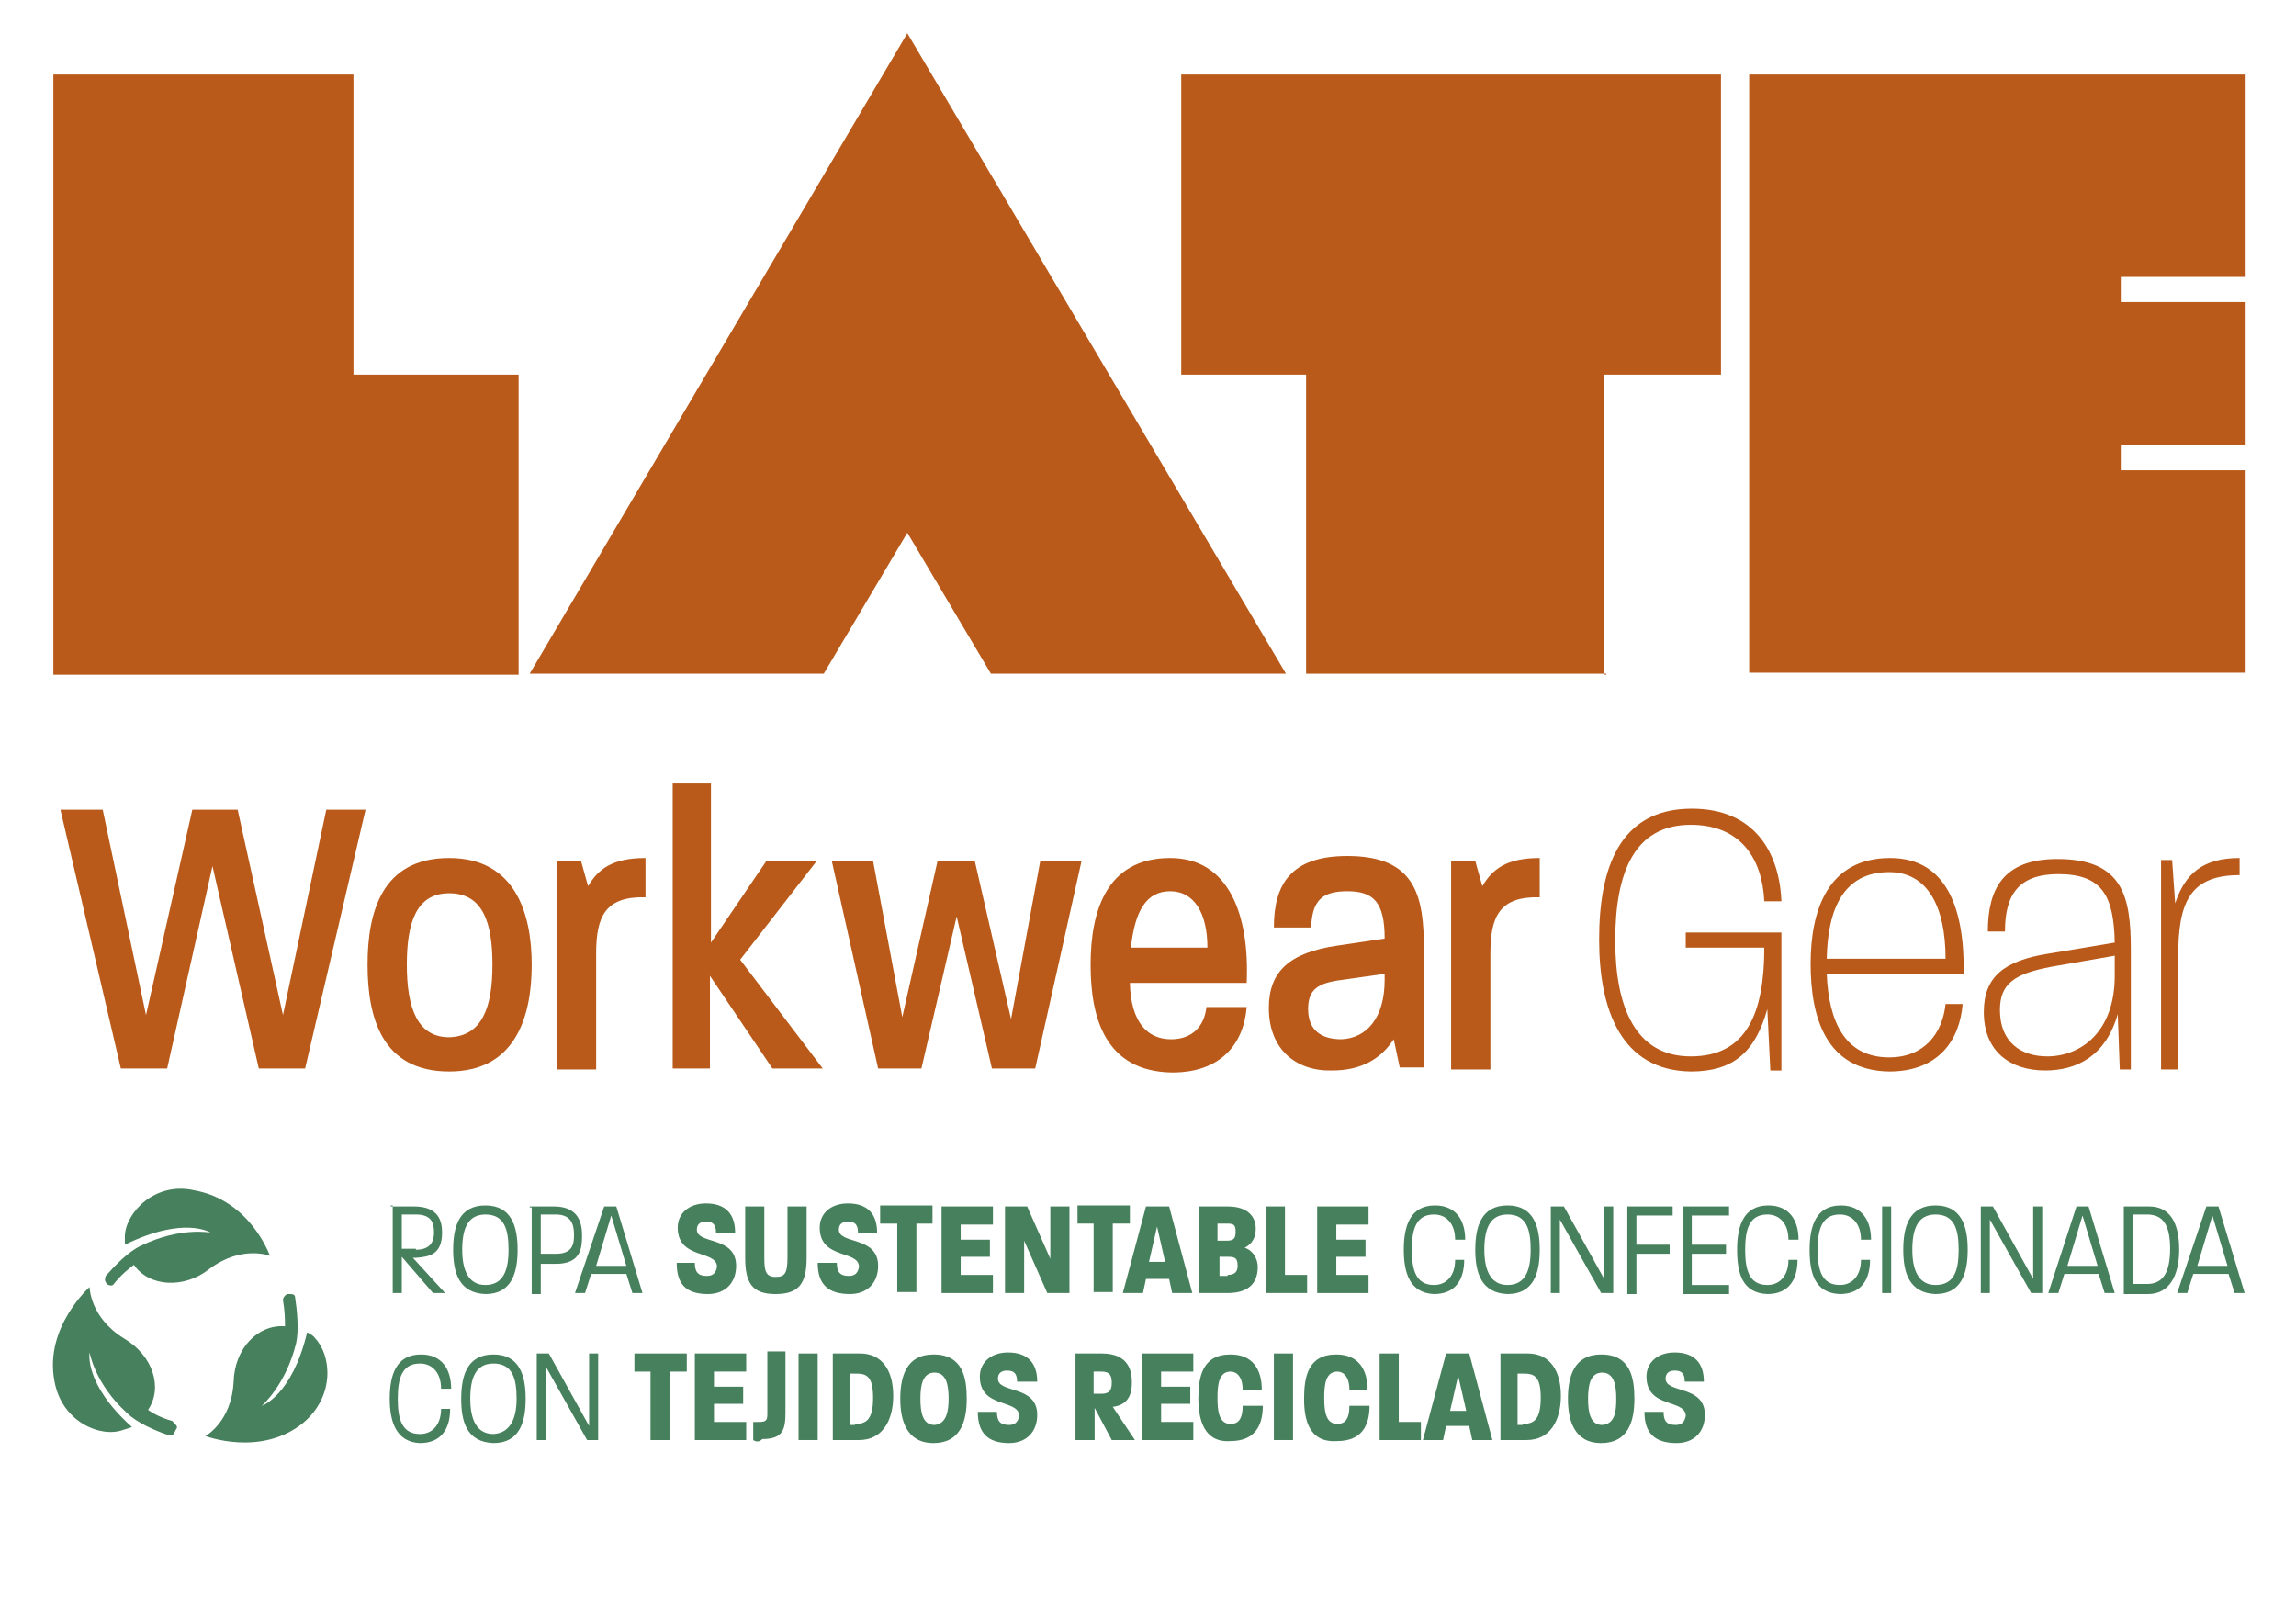 <?xml version="1.0" encoding="utf-8"?>
<!-- Generator: Adobe Illustrator 28.1.0, SVG Export Plug-In . SVG Version: 6.00 Build 0)  -->
<svg version="1.1" id="Capa_1" xmlns="http://www.w3.org/2000/svg" xmlns:xlink="http://www.w3.org/1999/xlink" x="0px" y="0px"
	 viewBox="0 0 228 159.9" style="enable-background:new 0 0 228 159.9;" xml:space="preserve">
<style type="text/css">
	.st0{fill:#B95A1A;}
	.st1{fill:#47805C;}
</style>
<g>
	<g>
		<path class="st0" d="M51.5,37.2v29.8H5.3V7.4h29.8v29.8H51.5z"/>
		<path class="st0" d="M159.5,66.9h-29.8V37.2h-12.4V7.4h53.6v29.8h-11.6v29.8H159.5z"/>
		<path class="st0" d="M223,7.4v20.1h-12.4V30H223v14.2h-12.4v2.5H223v20.1h-49.3V7.4H223z"/>
		<polygon class="st0" points="90.1,52.9 98.4,66.9 127.7,66.9 90.1,3.3 52.6,66.9 81.8,66.9 		"/>
	</g>
</g>
<g>
	<g>
		<path class="st1" d="M26.8,124.7c0,0-2.8-1.1-6,1.3c-2.5,2-6,1.8-7.5-0.4c-0.4,0.3-1.2,0.9-2,1.9c-0.1,0.2-0.4,0.2-0.7,0l-0.1-0.2
			c-0.1-0.1-0.1-0.3,0-0.6c0.9-1,2.2-2.4,3.5-3c3.9-1.9,6.9-1.3,6.9-1.3s-2.6-1.7-8.5,1.2c0-0.3,0-0.6,0-0.9c0.1-2.3,3-5.4,6.9-4.5
			C24.9,119.2,26.8,124.7,26.8,124.7z"/>
		<path class="st1" d="M30.1,141.3c-4.2,3.4-9.7,1.3-9.7,1.3s2.6-1.4,2.8-5.4c0.1-3.3,2.4-5.7,5.1-5.5c0-0.6,0-1.4-0.2-2.6
			c0-0.2,0.1-0.4,0.4-0.6h0.4c0.2,0,0.4,0.1,0.4,0.3c0.2,1.3,0.4,3.3,0.1,4.6c-1,4.1-3.4,6.2-3.4,6.2s3-1,4.5-7.3
			c0.2,0.1,0.6,0.3,0.8,0.6C32.9,134.6,33.3,138.6,30.1,141.3z"/>
		<path class="st1" d="M17.5,141.9l-0.2,0.4c-0.1,0.2-0.3,0.3-0.6,0.2c-1.2-0.4-3.1-1.2-4.1-2.2c-3.2-2.9-3.7-6-3.7-6
			s-0.6,3.1,4.2,7.4c-0.2,0.1-0.6,0.2-0.9,0.3c-2.2,0.8-6.1-0.8-6.8-4.9c-1-5.3,3.5-9.3,3.5-9.3s0,3,3.4,5.1
			c2.9,1.7,3.9,4.9,2.4,7.1c0.4,0.3,1.3,0.8,2.4,1.1C17.5,141.5,17.7,141.7,17.5,141.9z"/>
	</g>
	<g>
		<path class="st1" d="M38.8,119.8h2.3c2.5,0,2.8,1.5,2.8,2.6c0,2.2-1.3,2.4-2.6,2.5h-0.3l3.2,3.5h-1.2l-3.1-3.6v3.6h-0.9v-8.7H38.8
			z M41.3,124.1c1.5,0,1.8-0.9,1.8-1.7c0-0.9-0.2-1.8-1.8-1.8h-1.4v3.4H41.3z"/>
		<path class="st1" d="M45,124.1c0-2.3,0.6-4.4,3.2-4.4s3.2,2.1,3.2,4.4c0,2.3-0.6,4.4-3.2,4.4C45.6,128.4,45,126.4,45,124.1z
			 M50.5,124.1c0-2-0.4-3.5-2.3-3.5c-1.8,0-2.3,1.5-2.3,3.5s0.6,3.5,2.3,3.5C50,127.6,50.5,126.1,50.5,124.1z"/>
		<path class="st1" d="M52.6,119.8H55c2.5,0,2.8,1.7,2.8,2.9c0,1.2-0.1,2.8-2.6,2.8h-1.5v3h-0.9v-8.6H52.6z M55.2,124.5
			c1.7,0,1.8-1,1.8-1.9s-0.2-2-1.8-2h-1.5v3.9H55.2z"/>
		<path class="st1" d="M60,119.8h1.2l2.6,8.6h-1l-0.6-1.9h-3.5l-0.6,1.9h-1L60,119.8z M62.2,125.7l-1.5-5l-1.5,5H62.2z"/>
		<path class="st1" d="M67.2,125.4H69c0,0.9,0.3,1.3,1.2,1.3c0.6,0,0.9-0.3,1-0.9c0-1.7-3.9-0.7-3.9-3.9c0-1.4,1.1-2.4,2.8-2.4
			c1.9,0,2.9,1,2.9,2.9h-1.9c0-0.8-0.3-1.1-1-1.1c-0.6,0-0.9,0.3-0.9,0.8c0,1.5,3.9,0.6,3.9,3.6c0,1.7-1.1,2.8-2.8,2.8
			C68.1,128.5,67.2,127.5,67.2,125.4z"/>
		<path class="st1" d="M74,124.9v-5.1h1.9v5.1c0,1.2,0.1,1.9,1.1,1.9c0.9,0,1.2-0.3,1.2-1.9v-5.1h1.9v5.1c0,2.6-0.8,3.6-3.1,3.6
			C74.7,128.5,74,127.4,74,124.9z"/>
		<path class="st1" d="M81.2,125.4h1.9c0,0.9,0.3,1.3,1.2,1.3c0.6,0,0.9-0.3,1-0.9c0-1.7-3.9-0.7-3.9-3.9c0-1.4,1.1-2.4,2.8-2.4
			c1.9,0,2.9,1,2.9,2.9h-1.9c0-0.8-0.3-1.1-1-1.1c-0.6,0-0.9,0.3-0.9,0.8c0,1.5,3.9,0.6,3.9,3.6c0,1.7-1.1,2.8-2.8,2.8
			C82.2,128.5,81.2,127.5,81.2,125.4z"/>
		<path class="st1" d="M89.1,121.5h-1.7v-1.8h5.2v1.8H91v6.8h-1.9V121.5z"/>
		<path class="st1" d="M93.5,119.8h5.1v1.8h-3.2v1.5h2.9v1.7h-2.9v1.8h3.2v1.8h-5.1V119.8z"/>
		<path class="st1" d="M99.7,119.8h2.3l2.3,5.2v-5.2h1.9v8.6H104l-2.3-5.2v5.2h-1.9v-8.6H99.7z"/>
		<path class="st1" d="M108.6,121.5H107v-1.8h5.2v1.8h-1.7v6.8h-1.9V121.5z"/>
		<path class="st1" d="M113.8,119.8h2.3l2.3,8.6h-2l-0.3-1.4h-2.3l-0.3,1.4h-2L113.8,119.8z M115.7,125.3l-0.8-3.5l-0.8,3.5H115.7z"
			/>
		<path class="st1" d="M119.1,119.8h2.8c2.1,0,2.8,1.1,2.8,2.2c0,0.8-0.3,1.5-1.1,1.9c0.9,0.3,1.3,1.2,1.3,1.9c0,1.3-0.6,2.6-3,2.6
			h-2.8V119.8z M121.8,123.2c0.7,0,0.9-0.2,0.9-0.9c0-0.7-0.2-0.8-0.9-0.8h-0.9v1.7H121.8z M121.9,126.6c0.7,0,1-0.3,1-0.9
			c0-0.7-0.2-0.9-0.9-0.9h-0.9v1.9h0.8V126.6z"/>
		<path class="st1" d="M125.7,119.8h1.9v6.8h2.2v1.8h-4.1V119.8z"/>
		<path class="st1" d="M130.8,119.8h5.1v1.8h-3.2v1.5h2.9v1.7h-2.9v1.8h3.2v1.8h-5.1V119.8z"/>
		<path class="st1" d="M139.4,124.1c0-2.3,0.6-4.4,3.1-4.4c2.1,0,3,1.5,3,3.4h-1c0-1.5-0.8-2.5-2.1-2.5c-1.8,0-2.2,1.5-2.2,3.5
			c0,2,0.4,3.5,2.2,3.5c1.3,0,2.1-1,2.1-2.5h0.9c0,2-0.9,3.4-3,3.4C140,128.4,139.4,126.4,139.4,124.1z"/>
		<path class="st1" d="M146.5,124.1c0-2.3,0.6-4.4,3.2-4.4c2.6,0,3.2,2.1,3.2,4.4c0,2.3-0.6,4.4-3.2,4.4
			C147.1,128.4,146.5,126.4,146.5,124.1z M152,124.1c0-2-0.4-3.5-2.3-3.5c-1.8,0-2.3,1.5-2.3,3.5s0.6,3.5,2.3,3.5
			C151.5,127.6,152,126.1,152,124.1z"/>
		<path class="st1" d="M154.2,119.8h1.1l4,7.2v-7.2h0.9v8.6H159l-4.1-7.3v7.3h-0.9v-8.6H154.2z"/>
		<path class="st1" d="M161.6,119.8h4.5v0.9h-3.6v2.9h3.3v0.9h-3.3v4h-0.9V119.8z"/>
		<path class="st1" d="M167.1,119.8h4.6v0.9H168v2.9h3.4v0.9H168v3.1h3.7v0.9h-4.6V119.8z"/>
		<path class="st1" d="M172.5,124.1c0-2.3,0.6-4.4,3.1-4.4c2.1,0,3,1.5,3,3.4h-1c0-1.5-0.8-2.5-2.1-2.5c-1.8,0-2.2,1.5-2.2,3.5
			c0,2,0.4,3.5,2.2,3.5c1.3,0,2.1-1,2.1-2.5h0.9c0,2-0.9,3.4-3,3.4C173,128.4,172.5,126.4,172.5,124.1z"/>
		<path class="st1" d="M179.7,124.1c0-2.3,0.6-4.4,3.1-4.4c2.1,0,3,1.5,3,3.4h-1c0-1.5-0.8-2.5-2.1-2.5c-1.8,0-2.2,1.5-2.2,3.5
			c0,2,0.4,3.5,2.2,3.5c1.3,0,2.1-1,2.1-2.5h0.9c0,2-0.9,3.4-3,3.4C180.2,128.4,179.7,126.4,179.7,124.1z"/>
		<path class="st1" d="M186.9,119.8h0.9v8.6h-0.9V119.8z"/>
		<path class="st1" d="M189,124.1c0-2.3,0.6-4.4,3.2-4.4c2.6,0,3.2,2.1,3.2,4.4c0,2.3-0.6,4.4-3.2,4.4
			C189.6,128.4,189,126.4,189,124.1z M194.5,124.1c0-2-0.4-3.5-2.3-3.5c-1.8,0-2.3,1.5-2.3,3.5s0.6,3.5,2.3,3.5
			C194.1,127.6,194.5,126.1,194.5,124.1z"/>
		<path class="st1" d="M196.8,119.8h1.1l4,7.2v-7.2h0.9v8.6h-1.1l-4.1-7.3v7.3h-0.9v-8.6H196.8z"/>
		<path class="st1" d="M206.2,119.8h1.2l2.6,8.6h-1l-0.6-1.9H205l-0.6,1.9h-1L206.2,119.8z M208.3,125.7l-1.5-5l-1.5,5H208.3z"/>
		<path class="st1" d="M210.9,119.8h2.5c2,0,3,1.5,3,4.3c0,2.6-1,4.4-3.1,4.4h-2.4V119.8z M213.2,127.5c1.5,0,2.3-1,2.3-3.5
			c0-2.5-0.8-3.4-2.3-3.4h-1.4v6.9C211.8,127.5,213.2,127.5,213.2,127.5z"/>
		<path class="st1" d="M219.1,119.8h1.2l2.6,8.6h-1l-0.6-1.9h-3.5l-0.6,1.9h-1L219.1,119.8z M221.2,125.7l-1.5-5l-1.5,5H221.2z"/>
		<path class="st1" d="M38.7,138.9c0-2.3,0.6-4.4,3.1-4.4c2.1,0,3,1.5,3,3.4h-1c0-1.5-0.8-2.5-2.1-2.5c-1.8,0-2.2,1.5-2.2,3.5
			c0,2,0.4,3.5,2.2,3.5c1.3,0,2.1-1,2.1-2.5h0.9c0,2-0.9,3.4-3,3.4C39.3,143.2,38.7,141.1,38.7,138.9z"/>
		<path class="st1" d="M45.8,138.9c0-2.3,0.6-4.4,3.2-4.4s3.2,2.1,3.2,4.4s-0.6,4.4-3.2,4.4C46.3,143.2,45.8,141.1,45.8,138.9z
			 M51.3,138.9c0-2-0.4-3.5-2.3-3.5c-1.8,0-2.3,1.5-2.3,3.5s0.6,3.5,2.3,3.5C50.7,142.3,51.3,140.8,51.3,138.9z"/>
		<path class="st1" d="M53.4,134.4h1.1l4,7.2v-7.2h0.9v8.6h-1.1l-4.1-7.3v7.3h-0.9v-8.6H53.4z"/>
		<path class="st1" d="M64.7,136.2h-1.7v-1.8h5.2v1.8h-1.7v6.8h-1.9V136.2z"/>
		<path class="st1" d="M69,134.4h5.1v1.8h-3.2v1.5h2.9v1.7h-2.9v1.8h3.2v1.8H69V134.4z"/>
		<path class="st1" d="M74.8,143v-1.8c0.2,0,0.4,0,0.6,0c0.7,0,0.8-0.2,0.8-0.8v-6.2H78v6.1c0,1.7-0.3,2.6-2.3,2.6
			C75.4,143.2,75.1,143.2,74.8,143z"/>
		<path class="st1" d="M79.3,134.4h1.9v8.6h-1.9V134.4z"/>
		<path class="st1" d="M82.6,134.4h2.8c2.2,0,3.3,1.7,3.3,4.2c0,2.5-1.1,4.4-3.4,4.4h-2.6V134.4z M84.9,141.4c1.1,0,1.8-0.4,1.8-2.6
			s-0.7-2.4-1.7-2.4h-0.6v5.1H84.9z"/>
		<path class="st1" d="M89.4,138.9c0-2.2,0.6-4.4,3.3-4.4c2.9,0,3.3,2.3,3.3,4.4c0,2.2-0.6,4.4-3.3,4.4
			C90,143.3,89.4,141,89.4,138.9z M94.2,138.9c0-1.3-0.2-2.6-1.4-2.6c-1.2,0-1.4,1.3-1.4,2.6c0,1.3,0.2,2.6,1.4,2.6
			C94,141.4,94.2,140.1,94.2,138.9z"/>
		<path class="st1" d="M97.1,140.2h1.9c0,0.9,0.3,1.3,1.2,1.3c0.6,0,0.9-0.3,1-0.9c0-1.7-3.9-0.7-3.9-3.9c0-1.4,1.1-2.4,2.8-2.4
			c1.9,0,2.9,1,2.9,2.9h-2c0-0.8-0.3-1.1-1-1.1c-0.6,0-0.9,0.3-0.9,0.8c0,1.5,3.9,0.6,3.9,3.6c0,1.7-1.1,2.8-2.8,2.8
			C98.1,143.3,97.1,142.3,97.1,140.2z"/>
		<path class="st1" d="M106.8,134.4h2.6c2.8,0,3,1.9,3,2.9c0,0.9-0.2,2.2-1.9,2.4l2.2,3.3h-2.3l-1.7-3.2v3.2h-1.9v-8.6H106.8z
			 M109.4,138.4c0.8,0,1-0.4,1-1.1c0-0.7-0.2-1.1-1-1.1h-0.8v2.2H109.4z"/>
		<path class="st1" d="M113.4,134.4h5.1v1.8h-3.2v1.5h2.9v1.7h-2.9v1.8h3.2v1.8h-5.1V134.4z"/>
		<path class="st1" d="M119,138.9c0-2.2,0.4-4.4,3.2-4.4c2.2,0,3.1,1.5,3.1,3.5h-1.9c0-1.3-0.6-1.8-1.2-1.8c-1.2,0-1.3,1.4-1.3,2.6
			s0.1,2.6,1.3,2.6c0.7,0,1.2-0.4,1.2-1.8h2c0,2.1-0.9,3.5-3.2,3.5C119.6,143.3,119,141,119,138.9z"/>
		<path class="st1" d="M126.5,134.4h1.9v8.6h-1.9V134.4z"/>
		<path class="st1" d="M129.5,138.9c0-2.2,0.4-4.4,3.2-4.4c2.2,0,3.1,1.5,3.1,3.5H134c0-1.3-0.6-1.8-1.2-1.8c-1.2,0-1.3,1.4-1.3,2.6
			s0.1,2.6,1.3,2.6c0.7,0,1.2-0.4,1.2-1.8h2c0,2.1-0.9,3.5-3.2,3.5C130,143.3,129.5,141,129.5,138.9z"/>
		<path class="st1" d="M137,134.4h1.9v6.8h2.2v1.8H137V134.4z"/>
		<path class="st1" d="M143.6,134.4h2.3l2.3,8.6h-2l-0.3-1.4h-2.3l-0.3,1.4h-2L143.6,134.4z M145.6,140.1l-0.8-3.5l-0.8,3.5H145.6z"
			/>
		<path class="st1" d="M148.9,134.4h2.8c2.2,0,3.3,1.7,3.3,4.2c0,2.5-1.1,4.4-3.4,4.4h-2.6V134.4z M151.2,141.4
			c1.1,0,1.8-0.4,1.8-2.6s-0.7-2.4-1.7-2.4h-0.6v5.1H151.2z"/>
		<path class="st1" d="M155.7,138.9c0-2.2,0.6-4.4,3.3-4.4c2.9,0,3.3,2.3,3.3,4.4c0,2.2-0.6,4.4-3.3,4.4
			C156.3,143.3,155.7,141,155.7,138.9z M160.5,138.9c0-1.3-0.2-2.6-1.4-2.6c-1.2,0-1.4,1.3-1.4,2.6c0,1.3,0.2,2.6,1.4,2.6
			C160.4,141.4,160.5,140.1,160.5,138.9z"/>
		<path class="st1" d="M163.3,140.2h1.9c0,0.9,0.3,1.3,1.2,1.3c0.6,0,0.9-0.3,1-0.9c0-1.7-3.9-0.7-3.9-3.9c0-1.4,1.1-2.4,2.8-2.4
			c1.9,0,2.9,1,2.9,2.9h-1.9c0-0.8-0.3-1.1-1-1.1c-0.6,0-0.9,0.3-0.9,0.8c0,1.5,3.9,0.6,3.9,3.6c0,1.7-1.1,2.8-2.8,2.8
			C164.3,143.3,163.3,142.3,163.3,140.2z"/>
	</g>
</g>
<g>
	<path class="st0" d="M6,80.4h4.2l4.3,20.4l4.6-20.4h4.5l4.5,20.4l4.3-20.4h3.9l-6,25.7h-4.6L21.1,86l-4.5,20.1h-4.6L6,80.4z"/>
	<path class="st0" d="M36.5,95.8c0-5.2,1.4-10.6,8.1-10.6c6.5,0,8.2,5.4,8.2,10.6c0,5.3-1.7,10.6-8.2,10.6
		C37.9,106.4,36.5,101,36.5,95.8z M48.9,95.8c0-4.1-0.9-7.1-4.3-7.1c-3.3,0-4.2,3-4.2,7.1c0,4.2,1,7.2,4.2,7.2
		C47.9,102.9,48.9,100,48.9,95.8z"/>
	<path class="st0" d="M55.5,85.5h2.2l0.7,2.5c1-1.7,2.4-2.8,5.7-2.8v3.9c-4-0.1-4.9,1.9-4.9,5.6v11.5h-3.9V85.5H55.5z"/>
	<path class="st0" d="M66.7,77.8h3.9v15.8l5.5-8.1h5l-7.6,9.8l8.2,10.8h-5l-6.2-9.2v9.2h-3.7V77.8z"/>
	<path class="st0" d="M82.6,85.5h4.1l2.9,15.5l3.5-15.5h3.7l3.6,15.7l2.9-15.7h4.1l-4.6,20.6h-4.3L95,91l-3.5,15.1h-4.3L82.6,85.5z"
		/>
	<path class="st0" d="M108.3,95.8c0-5.2,1.5-10.6,7.9-10.6c5.8,0,7.9,5.6,7.6,12.4h-11.6c0.1,4,1.8,5.6,4.1,5.6
		c2.1,0,3.3-1.3,3.5-3.2h4c-0.3,3.7-2.6,6.5-7.4,6.5C109.7,106.4,108.3,101,108.3,95.8z M119.9,94.1c0-3.4-1.3-5.6-3.7-5.6
		s-3.5,2-3.9,5.6H119.9z"/>
	<path class="st0" d="M126,100.1c0-3.6,2-5.5,6.8-6.2l4.7-0.7c0-3.6-1.1-4.7-3.7-4.7c-2.5,0-3.5,0.9-3.6,3.6h-3.7
		c0-4.3,1.7-7.1,7.3-7.1c6.8,0,7.6,4,7.6,9.3v11.7H139l-0.6-2.8c-1.3,2-3.3,3.1-6.1,3.1C128.7,106.4,126,104.2,126,100.1z
		 M137.5,97.3v-0.6l-4.2,0.6c-2.5,0.3-3.4,1-3.4,2.9c0,2.1,1.3,3,3.3,3C135.7,103.1,137.5,101.1,137.5,97.3z"/>
	<path class="st0" d="M144.3,85.5h2.2l0.7,2.5c1-1.7,2.4-2.8,5.7-2.8v3.9c-4-0.1-4.9,1.9-4.9,5.6v11.5h-3.9V85.5H144.3z"/>
	<path class="st0" d="M158.8,93.3c0-6.9,1.9-13,9.2-13c6.2,0,8.7,4.3,8.9,9.2h-1.7c-0.2-4.3-2.4-7.6-7.3-7.6
		c-5.7,0-7.5,4.9-7.5,11.5s2,11.5,7.5,11.5c5.6,0,7.3-4.4,7.3-10.8h-7.8v-1.5h9.5v13.7h-1.1l-0.3-6.1c-1.2,4.3-3.4,6.2-7.6,6.2
		C161,106.3,158.8,100.3,158.8,93.3z"/>
	<path class="st0" d="M179.8,95.7c0-5.3,1.7-10.5,7.9-10.5c5.7,0,7.4,5.2,7.3,11.5h-13.6c0.2,4.9,1.9,8.3,6.2,8.3
		c3.5,0,5.3-2.4,5.6-5.3h1.7c-0.3,3.6-2.4,6.7-7.3,6.7C181.3,106.3,179.8,101,179.8,95.7z M193.2,95.2c0-5.2-1.8-8.6-5.6-8.6
		c-4.5,0-6.1,3.6-6.2,8.6H193.2z"/>
	<path class="st0" d="M197,100.5c0-3.5,2-5.1,6.4-5.8l6.6-1.1c-0.1-4.6-1.2-6.8-5.6-6.8c-4,0-5.3,2.1-5.3,5.7h-1.7
		c0-4.2,1.5-7.2,6.9-7.2c6.5,0,7.3,3.7,7.3,9v11.9h-1.1l-0.2-5.5c-1.2,4.2-4.1,5.6-7.2,5.6C199.6,106.3,197,104.4,197,100.5z
		 M210,96.9v-2l-6.3,1.1c-3.7,0.7-5.1,1.7-5.1,4.3c0,3.2,2.1,4.6,4.7,4.6C206.6,104.9,210,102.5,210,96.9z"/>
	<path class="st0" d="M214.7,85.4h1l0.3,4.3c1-3,2.8-4.5,6.4-4.5v1.7c-5.1,0-6.1,2.9-6.1,8.2v11.1h-1.7V85.4z"/>
</g>
</svg>
